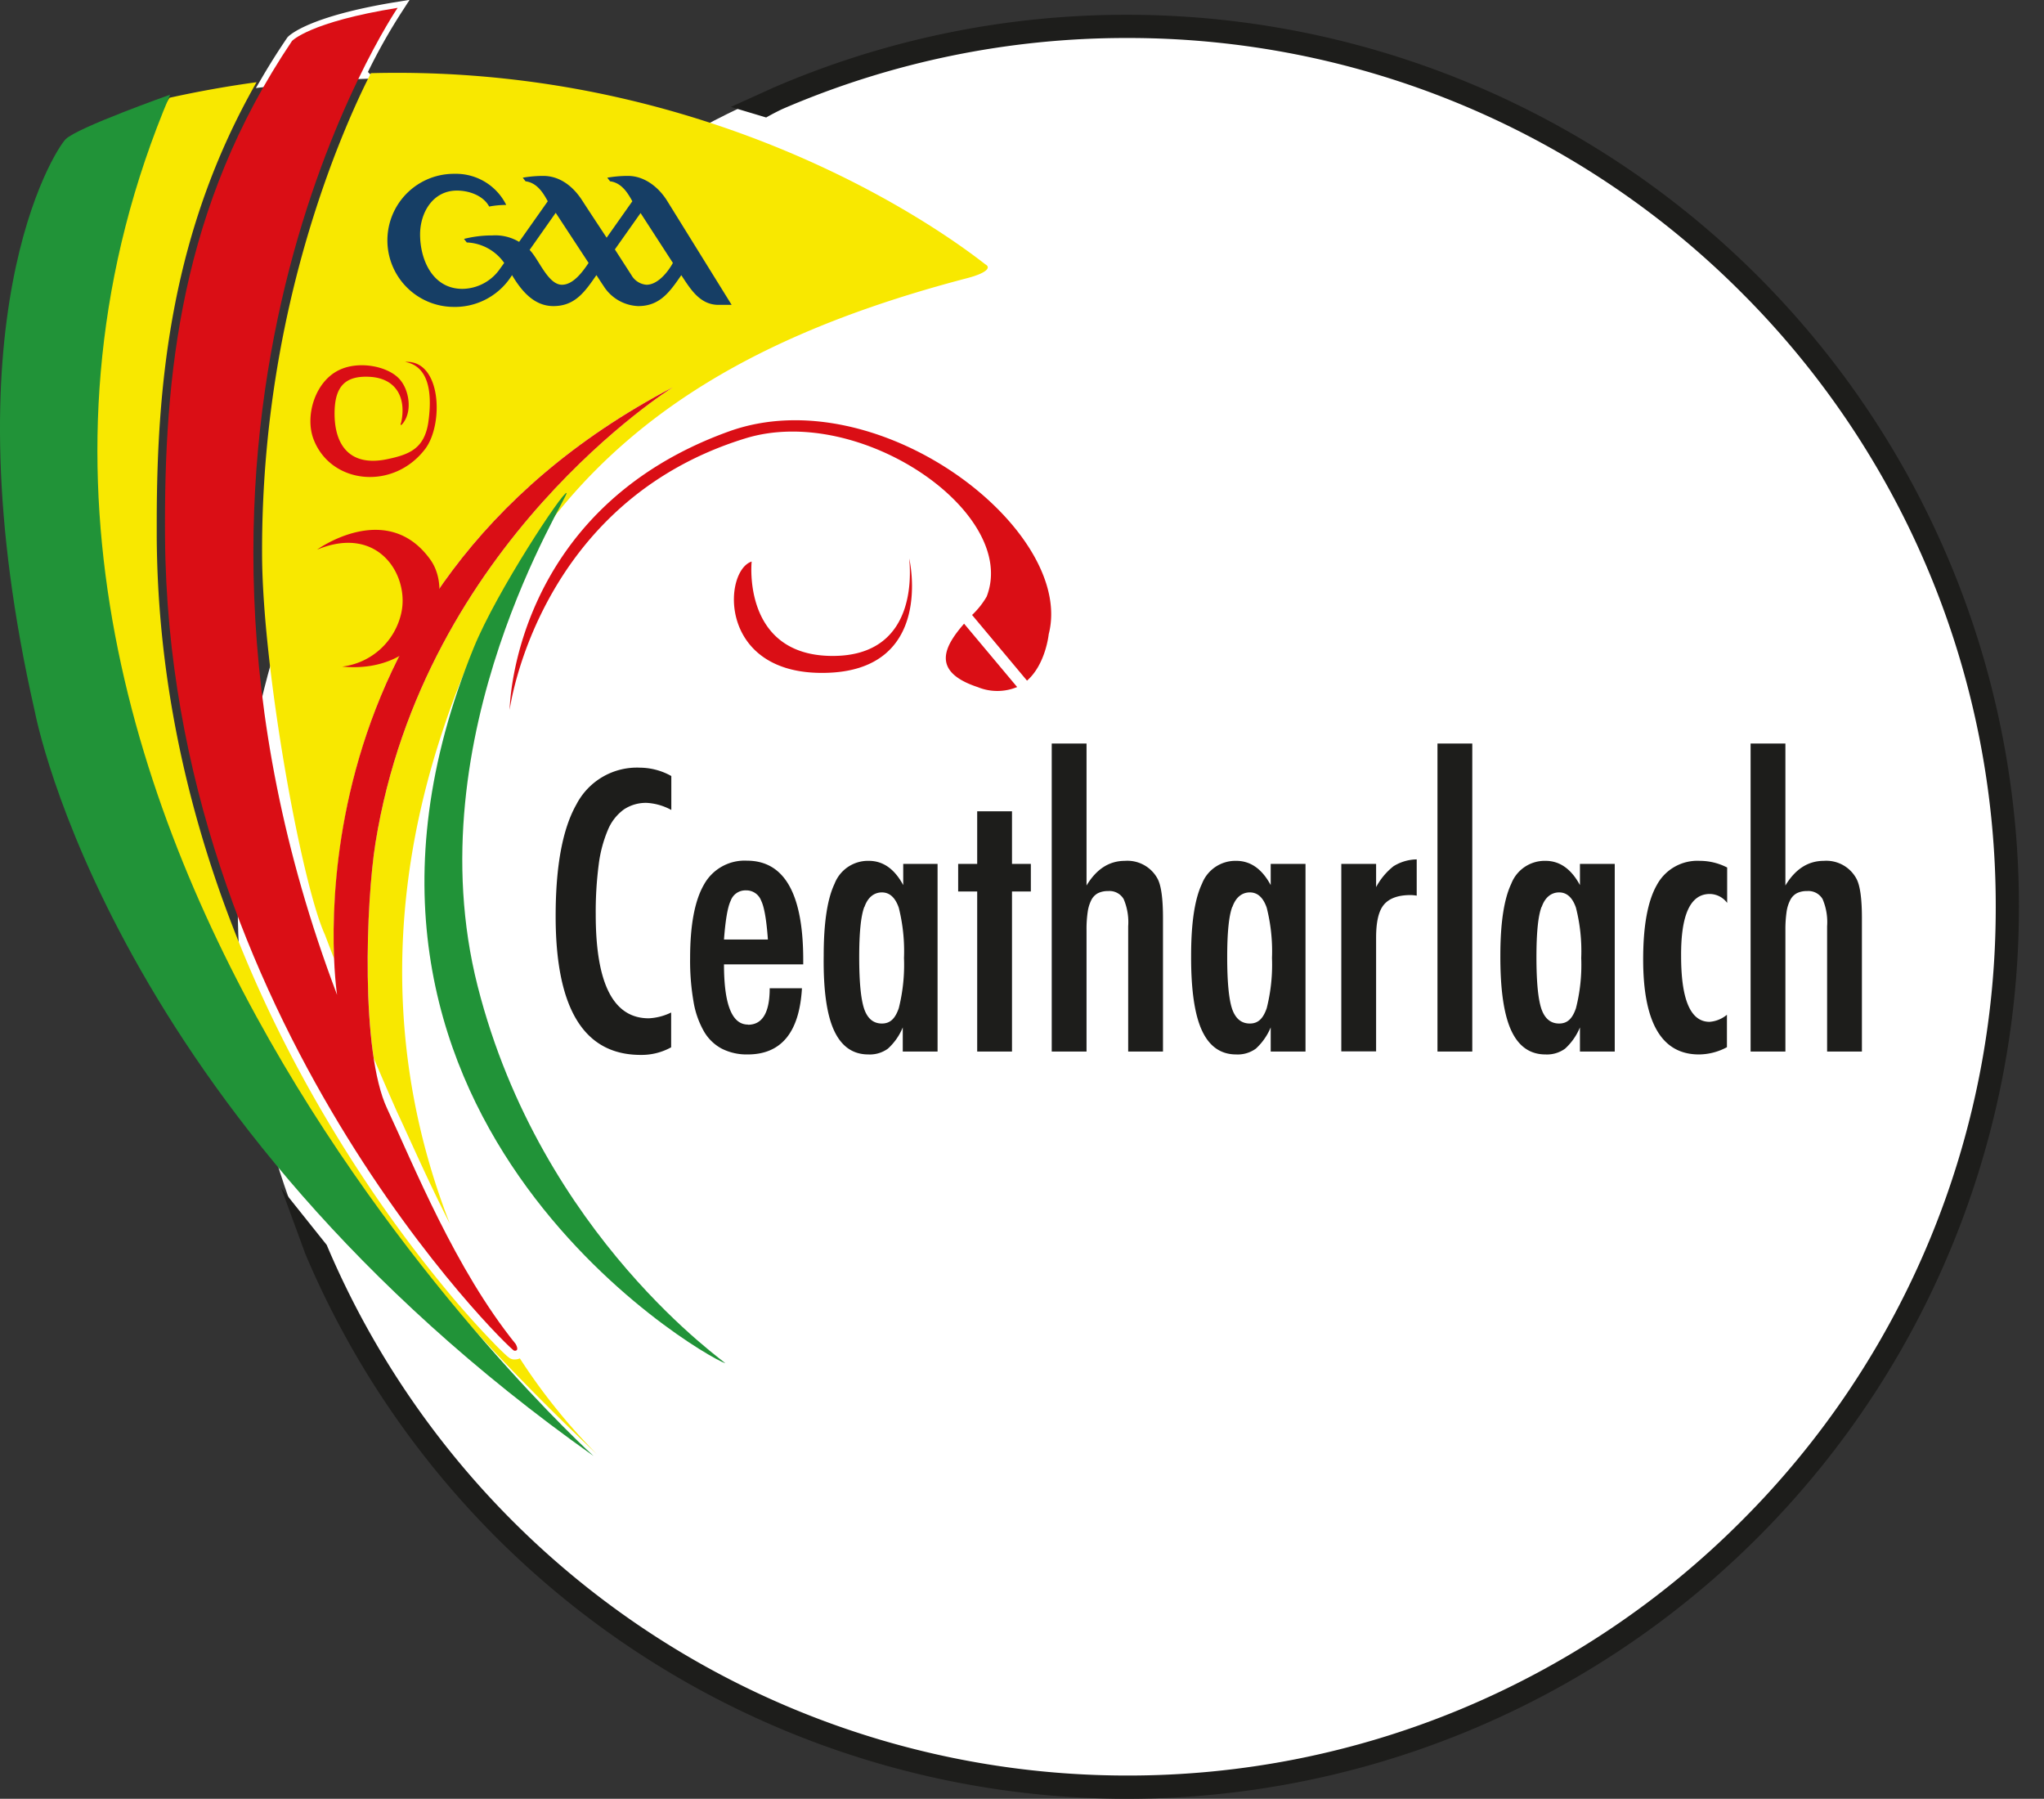 <svg id="Layer_5_copy" data-name="Layer 5 copy" xmlns="http://www.w3.org/2000/svg" viewBox="0 0 352.37 310.05"><rect x="0" y="0" width="352.37" height="310.05" fill="#333333" stroke="none"/><defs><style>.cls-1{fill:#fff}.cls-4{fill:#1d1d1b}.cls-6{fill:#da0e15}.cls-7{fill:#219338}</style></defs><circle class="cls-1" cx="192.74" cy="156.3" r="151.75" transform="rotate(-45 191.922 155.963)"/><path class="cls-1" d="M50.34 7.74Q48 11.18 46 14.61c5.55-.71 11-1.13 16.22-1.32A100.86 100.86 0 0168.55 2C53.34 4.47 50.34 7.74 50.34 7.74zm38.58 224.6c-1.59-2-3.1-4.07-4.54-6.22 1.45 2.65 2.93 5.11 4.37 7.37.85.03.17-1.15.17-1.15z" transform="translate(0 -.68)"/><path d="M50.34 7.06Q48 10.5 46 13.93c5.55-.71 11-1.13 16.22-1.32a100.86 100.86 0 016.33-11.29C53.34 3.79 50.34 7.06 50.34 7.06zm38.58 224.6c-1.59-2-3.1-4.07-4.54-6.22 1.45 2.65 2.93 5.11 4.37 7.37.85.03.17-1.15.17-1.15z" stroke="#fff" stroke-width="2" fill="none"/><path fill="none" d="M93.07 128.13h259.3v78.18H93.07z"/><path class="cls-4" d="M110.35 133a11.22 11.22 0 015.38 1.44v5.85a10 10 0 00-4.19-1.22 6.83 6.83 0 00-4 1.14 8.25 8.25 0 00-2.74 3.51 22.52 22.52 0 00-1.59 6 63.07 63.07 0 00-.51 8.61q0 17.88 9.15 17.87a9.79 9.79 0 003.85-1v6a10.54 10.54 0 01-5.25 1.31q-14.67 0-14.66-23.93 0-12.94 3.58-19.25a11.76 11.76 0 0110.98-6.33zm18.59 44.31q3.75 0 3.75-6.29h5.56q-.66 11.41-9.37 11.41a9.5 9.5 0 01-4.46-1 7.76 7.76 0 01-3.08-3 15.38 15.38 0 01-1.79-5.15 41.16 41.16 0 01-.58-7.44q0-8.56 2.39-12.69a8 8 0 017.39-4.12q9.72 0 9.72 17.12v.75h-13.66q0 10.38 4.13 10.38zm3.44-14.69q-.37-5.1-1.16-6.69a2.72 2.72 0 00-2.63-1.78 2.68 2.68 0 00-2.62 1.78q-.78 1.59-1.16 6.69zm29.25-13.03v32.34h-6v-4.16a10.12 10.12 0 01-2.56 3.66 5.3 5.3 0 01-3.37 1q-4 0-5.91-4.12T142 165.37c0-5.6.62-9.73 1.87-12.36a6.18 6.18 0 015.91-3.95q3.68 0 5.93 4.18v-3.65zM149 157q-.88 2.31-.88 8.66t.85 8.9c.58 1.69 1.6 2.54 3.06 2.54s2.3-.88 2.91-2.63a30.6 30.6 0 00.9-8.66 30.71 30.71 0 00-.9-8.68c-.61-1.75-1.58-2.63-2.91-2.63s-2.43.84-3 2.5zm19.46-16.48h6v9.07h3.25v4.75h-3.25v27.59h-6v-27.59h-3.28v-4.75h3.28zm12.85-11.68h6v24.47c1.71-2.84 3.91-4.25 6.62-4.25a5.91 5.91 0 015.63 3.09q.93 1.75.93 6.78v23h-6v-21.62a10.09 10.09 0 00-.78-4.66 2.82 2.82 0 00-2.68-1.38 3.8 3.8 0 00-1.74.36 2.72 2.72 0 00-1.14 1.16 6.64 6.64 0 00-.64 2.08 20 20 0 00-.2 3.15v20.91h-6zm43.75 20.75v32.34h-6v-4.16a10.37 10.37 0 01-2.56 3.66 5.33 5.33 0 01-3.38 1q-4 0-5.91-4.12t-1.87-12.94c0-5.6.62-9.73 1.87-12.36a6.18 6.18 0 015.91-3.95q3.69 0 5.94 4.18v-3.65zM212.43 157q-.87 2.31-.87 8.66t.84 8.9c.58 1.69 1.6 2.54 3.06 2.54s2.3-.88 2.91-2.63a30.52 30.52 0 00.91-8.66 30.63 30.63 0 00-.91-8.68c-.61-1.75-1.57-2.63-2.91-2.63s-2.42.84-3 2.5zm18.8-7.41h6v4a11.44 11.44 0 013-3.6 7.8 7.8 0 014-1.18v6.25a6.54 6.54 0 00-1.07-.1c-2.14 0-3.67.56-4.59 1.66s-1.34 3-1.34 5.69v19.59h-6zm16.58-20.75h6v53.09h-6zm30.56 20.75v32.34h-6v-4.16a10.24 10.24 0 01-2.56 3.66 5.3 5.3 0 01-3.37 1q-4 0-5.91-4.12t-1.88-12.94c0-5.6.63-9.73 1.88-12.36a6.18 6.18 0 015.91-3.95q3.67 0 5.93 4.18v-3.65zM265.75 157q-.88 2.31-.88 8.66t.85 8.9c.58 1.69 1.6 2.54 3.06 2.54s2.3-.88 2.9-2.63a30.15 30.15 0 00.91-8.66 30.27 30.27 0 00-.91-8.68c-.6-1.75-1.57-2.63-2.9-2.63s-2.43.84-3 2.5zm27.31-7.94a10.28 10.28 0 014.69 1.15v6.1a3.79 3.79 0 00-3-1.54q-5 0-4.94 10.69 0 11.34 4.9 11.35a5.32 5.32 0 003-1.22v5.59a10.31 10.31 0 01-4.82 1.25q-9.62 0-9.62-16.37 0-8.73 2.37-12.86a7.93 7.93 0 017.38-4.14zm8.73-20.22h6v24.47c1.71-2.84 3.92-4.25 6.63-4.25a5.89 5.89 0 015.62 3.09q.94 1.75.94 6.78v23h-6v-21.62a10.09 10.09 0 00-.78-4.66 2.83 2.83 0 00-2.69-1.38 3.73 3.73 0 00-1.73.36 2.72 2.72 0 00-1.14 1.16 6.38 6.38 0 00-.65 2.08 21.26 21.26 0 00-.2 3.15v20.91h-6z" transform="translate(0 -.68)"/><path class="cls-4" d="M52.64 216.82l-4.18-11.4 7.86 9.84a149.79 149.79 0 00138 91.46 149.22 149.22 0 00105.88-43.86A149.23 149.23 0 00344.05 157a149.26 149.26 0 00-43.86-105.92A149.25 149.25 0 00194.31 7.23a149.46 149.46 0 00-59.38 12.22c-1.44.67-2.85 1.48-2.85 1.48L126 19.11l7.35-3.33a153.32 153.32 0 0161-12.55A153.74 153.74 0 01348.05 157a153.75 153.75 0 01-153.74 153.73 153.82 153.82 0 01-141.67-93.91zm82.29-197.36z" transform="translate(0 -.68)"/><path d="M103 251.49l-.16-.15zm-13.38-16.67a2.07 2.07 0 01-.78.18 2.44 2.44 0 01-.35 0 1.66 1.66 0 01-.6-.21l-.17-.12-.24-.19c-.16-.14-.36-.32-.61-.56-.49-.46-1.18-1.13-2-2-1.71-1.76-4.1-4.35-6.94-7.71a228.43 228.43 0 01-20.66-29c-15-24.83-30-60.12-30.25-101.94v-2.52c0-24.59 2.65-50.39 17.21-75.9-4.89.67-9.88 1.55-15 2.68 0 0-66.62 101.13 73.67 233.81a102.53 102.53 0 01-13.28-16.52zm80.32-188.53c-.79-.47-41.79-34.65-106-33-2 3.9-4.2 8.84-6.45 14.74A191.27 191.27 0 0045.18 96c0 19.65 6.8 57 10.83 65.78.62 1.63 1.14 3 1.58 4.11v-.72C57 146.71 60.74 96.38 116 67.43c0 0-42.92 26.7-51.27 78.53-1.27 7.86-2.12 25.17-.3 37.11 2.08 4.92 4 9.23 4 9.23 2.4 5.11 5.38 12 9.12 19.3-8.11-20.74-12.57-48.82-2.06-82.41 14.28-45.64 42.59-67.84 91.26-80.57 3.25-.85 4.11-1.79 3.19-2.33zM56.15 162l-.12-.27.12.27.47 1z" transform="translate(0 -.68)" fill="#f8e800"/><path class="cls-6" d="M54.66 95.42s12-8.7 19.5 1.68c4.6 6.37-.83 19.85-15.17 18.48a11.9 11.9 0 0010.17-9.16c1.5-6.42-3.83-15.42-14.5-11zm14.91-21.93c1.47-2 1-5.49-.62-7.38-2-2.33-7.05-3.28-10.42-1.68-4.29 2-6 8.06-4.46 12 3 7.75 13.76 8.83 19.23 1.63 3.21-4.23 2.84-15.41-3.48-15 4.72.82 4.56 6.73 4 10.54-.71 4.37-3.19 5.43-7.14 6.24-6.33 1.3-9.11-2.39-9-8.21.09-4.35 1.84-6.23 6.07-6 4.6.27 6.32 3.65 5.41 7.88-.04-.02-.33 1 .41-.02zm60.01 23.98s-1.72 16.17 13.83 16.27 13.34-16 13.34-16.77c0 0 4.54 19.38-14.55 19.69-18.48.34-17.57-17.57-12.62-19.19z" transform="translate(0 -.68)"/><path class="cls-6" d="M125.64 75.05c-37.48 13.52-37.78 48-37.78 48s4.64-35.73 40.64-46.81c19.78-6.09 47.23 12.87 41.59 27.28a14.14 14.14 0 01-2.51 3.16l9.47 11.32c3.22-2.82 3.74-8 3.74-8 4.64-18-29.4-44.24-55.15-34.95zm43 44.1a8.92 8.92 0 006.71-.05l-9.15-10.92c-3.2 3.69-6.01 8.22 2.46 10.97z" transform="translate(0 -.68)"/><path class="cls-6" d="M28.45 93.26c-.19-27.8 2.62-56.91 21.89-85.52 0 0 3-3.27 18.21-5.71 0 0-48.16 70.66-10.44 170.13 0 0-10.65-68.82 57.89-104.73 0 0-42.92 26.7-51.27 78.53-1.63 10.14-2.59 36 2 45.78s11.74 27.69 22.17 40.6c0 0 .76 1.29-.27 1.15-.73-.1-59.63-57.3-60.18-140.23z" transform="translate(0 -.68)"/><path class="cls-7" d="M29.33 17s-16 5.66-18 7.66S-9.34 56 6 123.32c.15.65 13 69.33 96.33 128.33 0 0-124.66-113-73-234.65z" transform="translate(0 -.68)"/><path class="cls-7" d="M81.67 112.32c4-9.81 15.45-27.07 16-26.67s-26.33 41.67-15.33 85 43.42 65.25 42.67 65c-4.26-1.41-76.01-43.33-43.34-123.33z" transform="translate(0 -.68)"/><path d="M115 35.28C113.58 33 111.14 31 108.26 31a20.41 20.41 0 00-3.57.31l.48.62c1.94.25 3 1.91 3.84 3.44l-4.43 6.28c-1.38-2.1-2.78-4.2-4.15-6.32-1.78-2.81-4.18-4.33-6.77-4.33a20 20 0 00-3.54.31l.48.62c1.94.25 3 1.91 3.83 3.44l-4.94 7a8 8 0 00-4.61-1.11 19.61 19.61 0 00-4.89.6l.48.61A8.29 8.29 0 0186.92 46l-.72 1a8 8 0 01-6.48 3.47c-5.13 0-7.3-5-7.3-9.38 0-3.72 2.17-7.56 6.36-7.56 2.07 0 4.53.85 5.55 2.75a16.78 16.78 0 012.94-.28 9.67 9.67 0 00-8.89-5.36 11.47 11.47 0 00-.25 22.94 11.58 11.58 0 0010.14-5.48c1.57 2.63 3.74 5.34 7.13 5.34 3.8 0 5.49-2.58 7.42-5.34.4.61.79 1.23 1.21 1.84a7.39 7.39 0 006 3.5c3.79 0 5.5-2.56 7.42-5.33 1.56 2.36 3.18 5.12 6.43 5.12h2.25zM96.88 49.76c-2.43 0-4-4.44-5.58-6l4.5-6.4 5.67 8.64c-1 1.48-2.62 3.76-4.59 3.76zm14.57 0a3.28 3.28 0 01-2.59-1.65L106 43.67l4.43-6.27L116 46c-.84 1.54-2.59 3.76-4.55 3.76z" transform="translate(0 -.68)" fill="#163e65"/></svg>